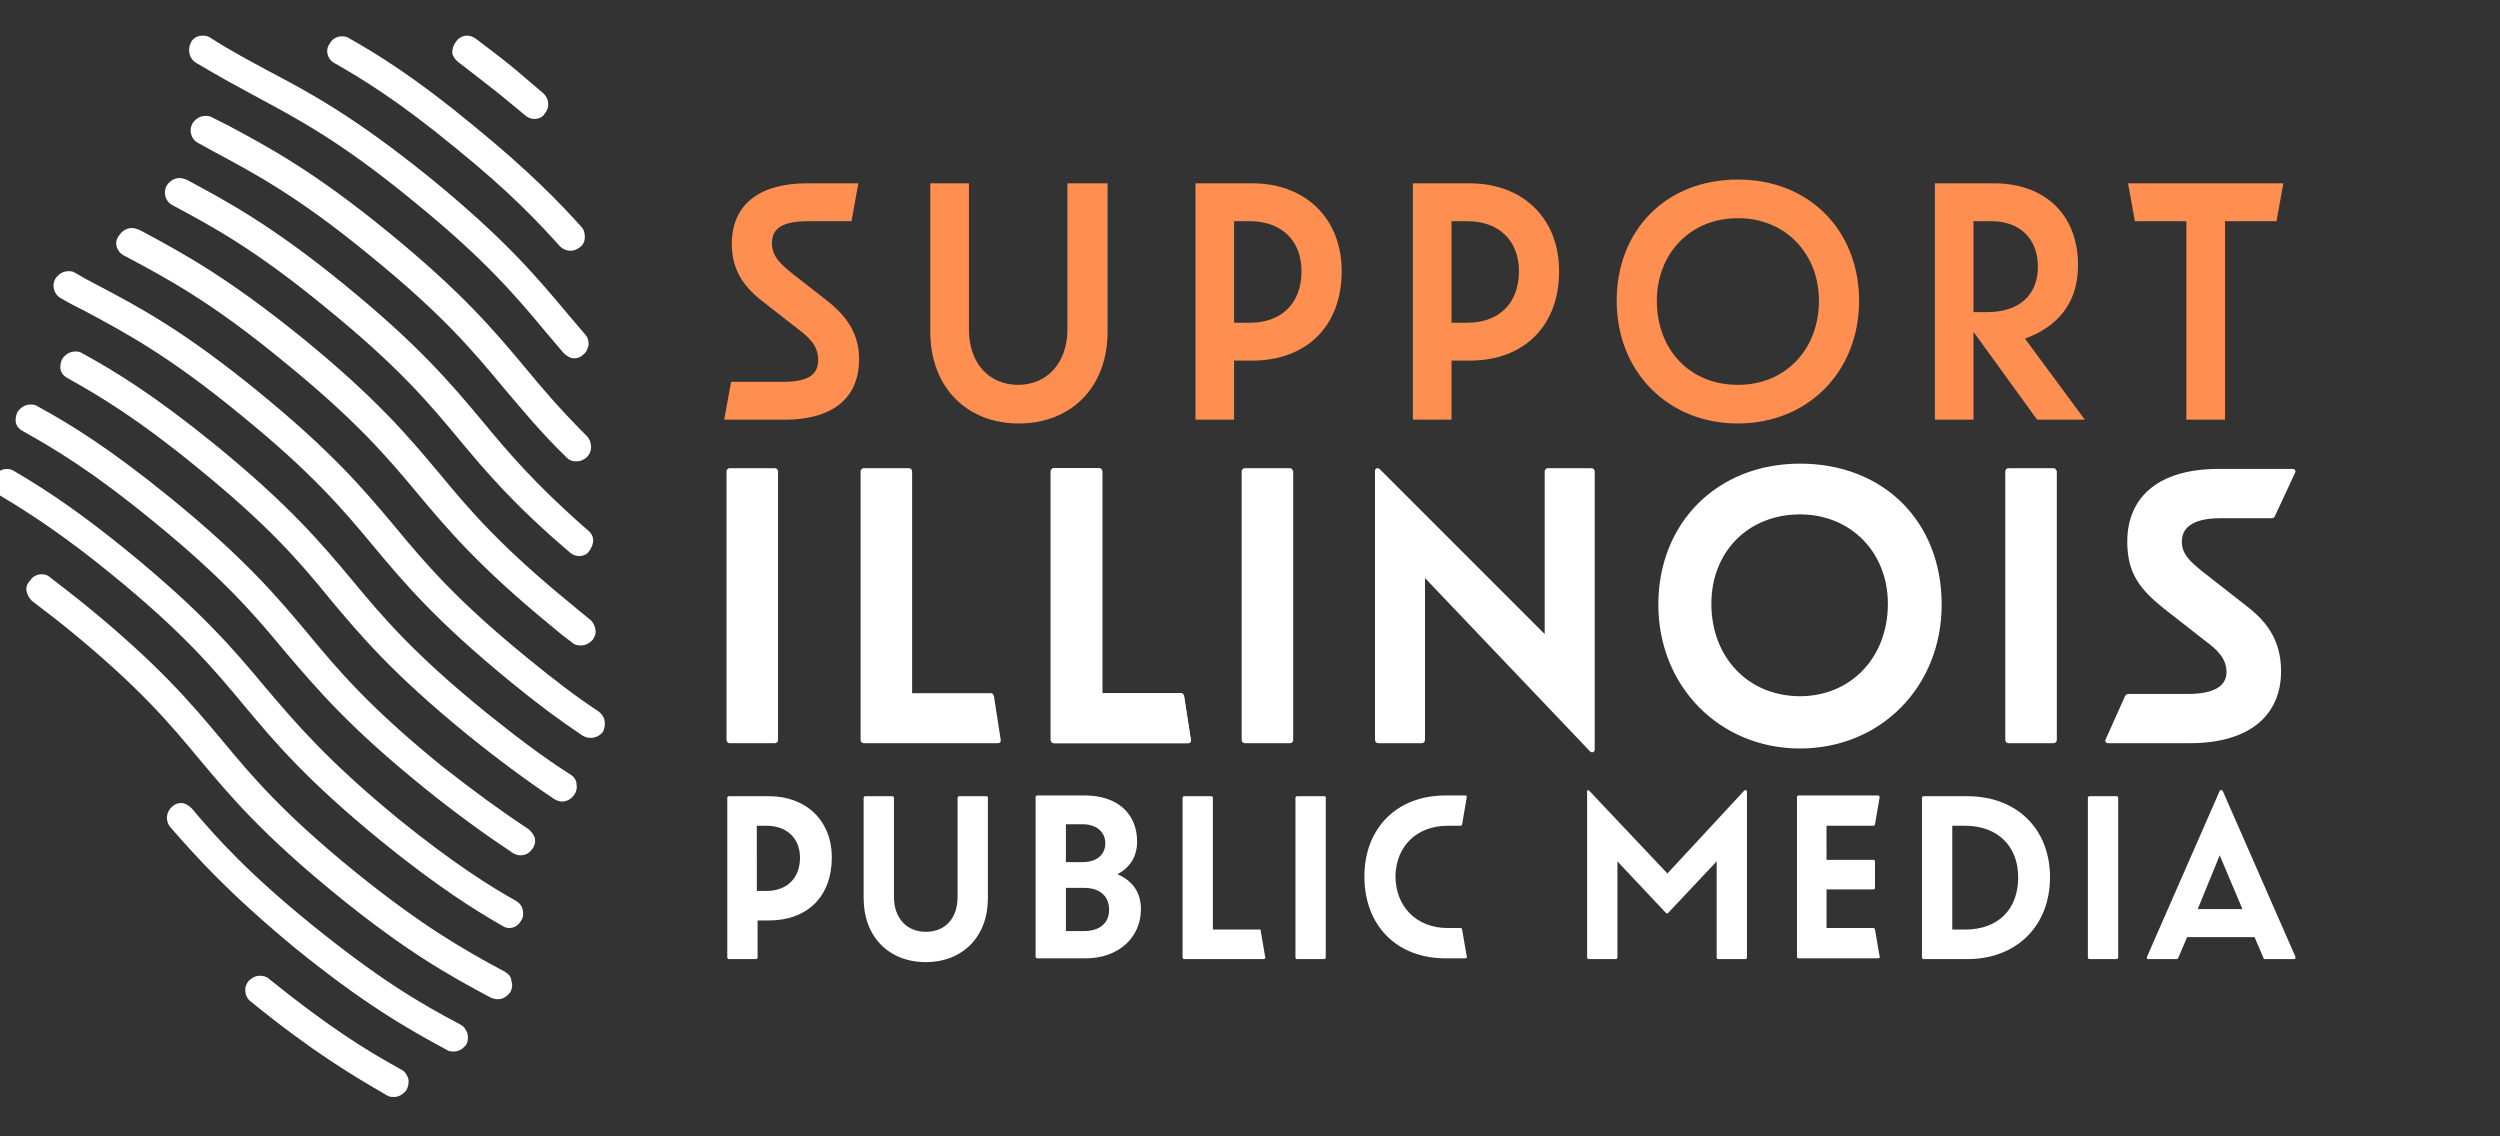 <svg version="1.1" id="Layer_1" xmlns="http://www.w3.org/2000/svg" x="0" y="0" viewBox="0 0 330 150" xml:space="preserve"><rect x="0" y="0" width="330" height="150" fill="#333333" stroke="none"/><style>.st1{fill:#fff}</style><path d="M113.3 24.2h-6.8c-6 0-9.9 2.6-9.9 8 0 3.8 1.9 6 4.6 8l4.1 3.2c1.6 1.2 2.7 2.3 2.7 4.1 0 2.1-1.5 2.9-4.7 2.9h-6.8l-.9 5h8c6 0 9.8-2.6 9.8-8 0-3.8-2.1-6.1-4.6-8l-4.1-3.2c-1.6-1.3-2.8-2.3-2.8-4.1 0-2.1 1.6-2.9 4.8-2.9h5.7l.9-5m32.7 0h-5.1v19.3c0 4.4-2.7 7.3-6.5 7.3s-6.5-2.8-6.5-7.3V24.2h-5.1v19.6c0 7.3 4.8 12.1 11.7 12.1 6.9 0 11.7-4.8 11.7-12.1V24.2m16.7 5h2.1c4.1 0 6.8 2.5 6.8 6.6 0 4.3-2.7 6.8-6.8 6.8h-2.1V29.2m2.4-5h-7.5v31.2h5.1v-7.8h2.4c7.1 0 11.8-4.5 11.8-11.8 0-7-4.8-11.6-11.8-11.6m26.3 5h2.1c4.1 0 6.8 2.5 6.8 6.6 0 4.3-2.7 6.8-6.8 6.8h-2.1V29.2m2.4-5h-7.5v31.2h5.1v-7.8h2.4c7.1 0 11.8-4.5 11.8-11.8 0-7-4.8-11.6-11.8-11.6m24.7 15.5c0-6.1 4.3-10.9 10.7-10.9s10.7 4.8 10.7 10.9c0 6.3-4.3 11.1-10.7 11.1s-10.7-4.7-10.7-11.1m10.7-16c-9.6 0-16 6.8-16 16 0 9.4 6.8 16.2 16 16.2s16-6.8 16-16.2c0-9.1-6.4-16-16-16m31.1 5.5h2.4c3.6 0 6.1 2.2 6.1 6 0 3.7-2.4 6-6.7 6h-1.8v-12m2.7-5h-7.8v31.2h5.1V43.8l8.4 11.6h6.3l-7.9-10.7c4.1-1.5 7-4.5 7-9.7 0-6.6-4.3-10.8-11.1-10.8m38.2 0h-20.5l.9 5h6.8v26.2h5.1V29.2h6.8l.9-5" fill="#fe8f50"/><path class="st1" d="M102.3 61.8h-6c-.2 0-.4.2-.4.4v35.5c0 .2.2.4.4.4h6c.2 0 .4-.2.4-.4V62.2c0-.2-.2-.4-.4-.4zm28.5 29.7h-10.4V62.2c0-.2-.2-.4-.4-.4h-6c-.2 0-.4.2-.4.4v35.5c0 .2.2.4.4.4h17.7c.1 0 .2 0 .3-.1.1-.1.1-.2.1-.3l-.9-5.8c-.1-.3-.2-.4-.4-.4zm25.1 0h-10.4V62.2c0-.2-.2-.4-.4-.4h-6c-.2 0-.4.2-.4.4v35.5c0 .2.2.4.4.4h17.7c.1 0 .2 0 .3-.1s.1-.2.1-.3l-.9-5.8c-.1-.3-.2-.4-.4-.4z"/><path class="st1" d="M155.9 91.5h-10.4V62.2c0-.2-.2-.4-.4-.4h-6c-.2 0-.4.2-.4.4v35.5c0 .2.2.4.4.4h17.7c.1 0 .2 0 .3-.1s.1-.2.1-.3l-.9-5.8c-.1-.3-.2-.4-.4-.4zm14.4-29.7h-6c-.2 0-.4.2-.4.4v35.5c0 .2.2.4.4.4h6c.2 0 .4-.2.4-.4V62.2c-.1-.2-.2-.4-.4-.4zm39.8 0h-5.8c-.2 0-.4.2-.4.4v21.5l-21.8-21.8c-.1-.1-.3-.1-.4-.1-.1.1-.2.2-.2.3v35.6c0 .2.2.4.4.4h5.8c.2 0 .4-.2.4-.4V76.3l21.8 22.9c.1.1.2.1.3.1h.1c.1-.1.2-.2.2-.3V62.2c0-.2-.2-.4-.4-.4zm27.5-.6c-10.9 0-18.7 7.8-18.7 18.6s8.1 19 18.7 19 18.7-8.1 18.7-19c0-11-7.7-18.6-18.7-18.6zm0 30.7c-6.8 0-11.7-5.1-11.7-12.2 0-6.9 4.9-11.8 11.7-11.8 6.7 0 11.6 5 11.6 11.8 0 7.1-4.9 12.2-11.6 12.2zm33.5-30.1h-6c-.2 0-.4.2-.4.4v35.5c0 .2.2.4.4.4h6c.2 0 .4-.2.4-.4V62.2c-.1-.2-.2-.4-.4-.4zm22.1 6.6h6.7c.2 0 .3-.1.4-.3.1-.2 2.7-5.8 2.7-5.8 0-.1 0-.2-.1-.3-.1-.1-.2-.1-.3-.1h-9.8c-7.6 0-12 3.5-12 9.6 0 4.2 1.7 6.3 4.8 8.8l5.5 4.3c1.5 1.1 2.8 2.3 2.8 4.1 0 1.9-1.7 2.9-5.1 2.9h-7.9c-.1 0-.3.1-.4.3l-2.6 5.8c0 .1 0 .2.1.3.1.1.2.1.3.1h10.8c7.6 0 12-3.5 12-9.5 0-4.5-2.3-6.9-4.8-8.8l-5.5-4.3c-1.6-1.3-2.8-2.3-2.8-4 0-2.6 2.8-3.1 5.2-3.1zm-191.7 36.7h-5.3c-.1 0-.2.1-.2.2v21.1c0 .1.1.2.2.2h3.6c.1 0 .2-.1.2-.2v-4.9h1.5c5.1 0 8.3-3.2 8.3-8.3 0-4.9-3.4-8.1-8.3-8.1zm-1.6 3.9h1.3c2.7 0 4.4 1.7 4.4 4.2 0 2.7-1.7 4.4-4.4 4.4h-1.3V109zm30.3-3.9h-3.6c-.1 0-.2.1-.2.2v13.1c0 2.8-1.6 4.6-4.2 4.6-2.5 0-4.2-1.8-4.2-4.6v-13.1c0-.1-.1-.2-.2-.2h-3.6c-.1 0-.2.1-.2.2v13.3c0 5 3.3 8.4 8.2 8.4 4.9 0 8.2-3.4 8.2-8.4v-13.3c0-.1 0-.2-.2-.2zm17.3 10.3c1.7-.9 2.6-2.4 2.6-4.3 0-3.7-2.6-6.1-6.9-6.1h-6.3c-.1 0-.2.1-.2.2v21.1c0 .1.1.2.2.2h6.4c4.3 0 7.3-2.7 7.3-6.5 0-2.1-1-3.7-3.1-4.6zm-4.6-1.6h-2.2v-5h2.2c1.8 0 3 1 3 2.5s-1.1 2.5-3 2.5zm-2.2 3.4h2.4c2.1 0 3.3 1.1 3.3 2.9 0 1.8-1.3 2.8-3.3 2.8h-2.4v-5.7zm25.6 5.5h-6.2v-17.4c0-.1-.1-.2-.2-.2h-3.6c-.1 0-.2.1-.2.2v21.1c0 .1.1.2.2.2h10.5c.1 0 .1 0 .2-.1 0 0 .1-.1 0-.2l-.6-3.5c.1 0 0-.1-.1-.1zm8.5-17.6h-3.6c-.1 0-.2.1-.2.2v21.1c0 .1.1.2.2.2h3.6c.1 0 .2-.1.2-.2v-21.1c0-.1 0-.2-.2-.2zm16.3 3.9h1.7c.1 0 .2-.1.2-.2l.6-3.5v-.2c0-.1-.1-.1-.2-.1h-2.6c-6.4 0-10.7 4.3-10.7 10.7 0 6.5 4.3 10.8 10.7 10.8h2.6c.1 0 .1 0 .2-.1 0 0 .1-.1 0-.2l-.6-3.5c0-.1-.1-.2-.2-.2h-1.7c-4.1 0-6.9-2.8-6.9-6.9.1-3.9 2.8-6.6 6.9-6.6zm39.1-4.6l-10.1 10.9-10.3-10.9c-.1-.1-.2-.1-.2-.1-.1 0-.1.1-.1.2v21.9c0 .1.1.2.2.2h3.6c.1 0 .2-.1.2-.2v-12.7l6.4 6.8c.1.1.2.1.3 0l6.4-6.8v12.7c0 .1.1.2.2.2h3.6c.1 0 .2-.1.2-.2v-21.9c0-.1-.1-.2-.1-.2-.2 0-.3 0-.3.1zm17.1 4.6c.1 0 .2-.1.2-.2l.6-3.5v-.2s-.1-.1-.2-.1h-10.5c-.1 0-.2.1-.2.2v21.1c0 .1.1.2.2.2h10.5c.1 0 .1 0 .2-.1 0 0 .1-.1 0-.2l-.6-3.5c0-.1-.1-.2-.2-.2h-6.2v-5.1h6.2c.1 0 .2-.1.2-.2v-3.5c0-.1-.1-.2-.2-.2h-6.2V109h6.2zm12.4-3.9h-5.8c-.1 0-.2.1-.2.2v21.1c0 .1.1.2.2.2h5.8c6.5 0 10.9-4.4 10.9-10.8s-4.4-10.7-10.9-10.7zm-2 3.9h1.7c4.3 0 7 2.7 7 6.8 0 4.3-2.7 6.9-7 6.9h-1.7V109zm21.7-3.9h-3.6c-.1 0-.2.1-.2.2v21.1c0 .1.1.2.2.2h3.6c.1 0 .2-.1.2-.2v-21.1c0-.1-.1-.2-.2-.2zm14-.7c0-.1-.1-.1-.2-.1s-.2 0-.2.1l-9.6 21.9v.2c0 .1.1.1.2.1h3.7c.1 0 .2-.1.2-.1l1.2-2.8h8.9l1.2 2.8c0 .1.1.1.2.1h3.8c.1 0 .1 0 .2-.1v-.2l-9.6-21.9zM296 120h-5.9l2.9-7.1 3 7.1zM60.5 8.2c1.7 1.3 3.5 2.7 5.4 4.2 1.2 1 2.3 1.9 3.4 2.8.3.3.8.5 1.2.5.6 0 1.1-.2 1.4-.7.7-.8.6-2-.2-2.7-1.1-.9-2.2-1.9-3.4-2.9-1.9-1.6-3.8-3-5.5-4.3-.3-.2-.7-.4-1.1-.4-.6 0-1.2.3-1.5.8-.4.5-.5 1-.5 1.5.1.5.4.9.8 1.2zm-7.5 133c-4.4-2.4-9.6-5.6-17.5-12-.3-.3-.8-.4-1.2-.4-.6 0-1.1.3-1.5.7-.3.4-.5.9-.4 1.4 0 .5.3 1 .7 1.3 8.1 6.6 13.5 9.8 18 12.4.3.2.6.2.9.2.7 0 1.3-.4 1.7-1 .2-.4.3-1 .2-1.4-.2-.6-.5-1-.9-1.2zM22.8 27.1C28 29.9 33.5 32.8 43 40.6c9.6 7.8 13.7 12.7 17.6 17.4 3.5 4.2 7.2 8.6 14.6 14.9.3.3.8.5 1.2.5.6 0 1.1-.2 1.4-.7.3-.4.5-.9.5-1.4 0-.5-.3-1-.7-1.3-7-6.1-10.6-10.4-14-14.5-4.1-4.9-8.3-9.9-18.1-17.9-9.8-8-15.7-11.1-20.9-13.9-.3-.1-.6-.2-.9-.2-.7 0-1.3.4-1.7 1-.5.9-.2 2.1.8 2.6zm3.1-18.8c3 1.8 5.6 3.2 8 4.5 5.4 2.9 11.1 5.9 20.6 13.7 9.6 7.8 13.7 12.7 17.6 17.4.8.9 1.5 1.8 2.3 2.7.4.4.9.7 1.4.7.5 0 .9-.2 1.2-.5.4-.3.6-.8.7-1.3 0-.5-.1-1-.5-1.4-.8-.9-1.5-1.8-2.3-2.7-4.1-4.9-8.3-9.9-18.1-17.9-9.9-8-15.6-11.1-21.3-14.1-2.4-1.3-4.9-2.6-7.7-4.4-.3-.2-.6-.3-1-.3-.7 0-1.3.3-1.6.9-.5 1-.2 2.2.7 2.7zm43.4 40.2c-4.1-4.9-8.3-9.9-18.1-17.9-9.8-8-15.6-11.1-21.2-14.1l-2-1c-.3-.2-.6-.2-.9-.2-.7 0-1.3.4-1.7 1-.5.9-.2 2.1.8 2.6l2 1.1c5.4 2.9 11.1 5.9 20.6 13.7 9.6 7.8 13.7 12.7 17.6 17.4 2.4 2.8 4.8 5.8 8.4 9.3.4.4.8.5 1.3.5s1-.2 1.4-.6c.7-.7.7-1.9 0-2.7-3.5-3.5-5.9-6.3-8.2-9.1zM44.1 8.3c3.7 2.1 8.6 5.1 16 11.2 7.3 5.9 11.2 10.1 13.8 13 .4.4.9.6 1.4.6.5 0 .9-.2 1.3-.5s.6-.8.6-1.3-.1-1-.5-1.4c-2.7-3-6.8-7.3-14.3-13.4C54.9 10.3 49.9 7.2 46 5c-.3-.2-.6-.2-.9-.2-.7 0-1.3.4-1.6 1-.6.8-.3 2 .6 2.5zm16.6 126.9c-5.5-2.9-10.7-6-19.5-13.1-8.5-6.9-12.7-11.6-15.9-15.4-.4-.4-.9-.7-1.4-.7-.5 0-.9.2-1.2.5-.8.7-.9 1.9-.2 2.7 3.4 3.9 7.7 8.7 16.4 15.9 9 7.3 14.7 10.6 20.1 13.5.3.2.6.2.9.2.7 0 1.3-.4 1.7-1 .4-.9.1-2.1-.9-2.6zm14.7-32.9c-3.5-2.2-7.2-5-11.3-8.3-9.6-7.8-13.7-12.7-17.6-17.4-4.1-4.9-8.3-9.9-18.1-17.9-8-6.5-13.2-9.7-17.6-12.1-.3-.2-.6-.2-.9-.2-.7 0-1.3.4-1.7 1-.2.4-.3 1-.2 1.4.1.5.5.9.9 1.1 4.3 2.4 9.3 5.4 17 11.7 9.6 7.8 13.7 12.6 17.6 17.4 4.1 4.9 8.3 9.9 18.1 17.9 4.2 3.4 8 6.2 11.6 8.6.3.2.7.3 1 .3.6 0 1.2-.3 1.6-.9.3-.4.4-.9.3-1.4 0-.5-.3-.9-.7-1.2zm4.4-7.2c-.1-.5-.4-.9-.8-1.2-2.9-1.9-5.9-4.2-9.2-6.9-9.6-7.8-13.7-12.7-17.6-17.4-4.1-4.9-8.3-9.9-18.1-17.9-9.8-8-15.6-11.1-21.3-14.1-1-.5-1.9-1-2.9-1.6-.3-.2-.6-.2-.9-.2-.7 0-1.3.4-1.7 1-.5.9-.2 2.1.8 2.6 1 .6 2 1.1 3 1.6 5.4 2.9 11.1 5.9 20.6 13.7 9.6 7.8 13.7 12.7 17.6 17.4C53.4 77 57.6 82 67.4 90c3.4 2.8 6.5 5.1 9.5 7.1.3.2.7.3 1.1.3.6 0 1.2-.3 1.6-.8.2-.5.3-1 .2-1.5zm-10.1 14.3c-3.5-2.3-7.2-5-11.4-8.3-9.6-7.8-13.7-12.7-17.6-17.4-4.1-4.9-8.3-9.9-18.1-17.9C14.5 59.2 9.3 56 4.9 53.6c-.3-.2-.6-.2-.9-.2-.7 0-1.3.4-1.7 1-.2.4-.3 1-.2 1.4.1.5.5.9.9 1.1 4.3 2.4 9.3 5.4 17.1 11.8 9.6 7.8 13.7 12.7 17.6 17.4C41.9 91 46.1 96 56 104c4.2 3.4 8.1 6.2 11.7 8.6.3.2.7.3 1 .3.7 0 1.2-.3 1.6-.9.3-.4.4-.9.3-1.4-.2-.5-.5-.9-.9-1.2zm-3 18.9c-5.6-3-11-6.1-19.8-13.2-9.6-7.8-13.7-12.7-17.6-17.4-4.1-4.9-8.3-9.9-18.1-17.9-1.6-1.3-3.2-2.5-4.6-3.6-.3-.3-.7-.4-1.1-.4-.6 0-1.2.3-1.5.8-.4.4-.6.9-.5 1.4.1.5.3.9.7 1.3 1.4 1.1 2.9 2.2 4.5 3.5 9.6 7.8 13.7 12.7 17.6 17.4 4.1 4.9 8.3 9.9 18.1 17.9 9.1 7.4 14.6 10.5 20.4 13.6.3.1.6.2.9.2.7 0 1.3-.4 1.7-1 .2-.4.3-1 .1-1.4 0-.5-.3-.9-.8-1.2zm1.4-9.4c-3.4-1.9-8.2-4.9-15.5-10.8C43.1 100.3 39 95.4 35 90.7c-4.1-4.9-8.3-9.9-18.1-17.9-5.5-4.5-10.2-7.8-15-10.6-.3-.2-.6-.3-1-.3-.7 0-1.3.4-1.6.9-.3.4-.3.9-.2 1.4.1.5.4.9.9 1.2 4.7 2.8 9.2 5.9 14.6 10.3 9.6 7.8 13.7 12.7 17.6 17.4 4.1 4.9 8.3 9.9 18.1 17.9 7.5 6.1 12.5 9.2 16 11.2.3.2.6.3.9.3.7 0 1.3-.4 1.6-1 .3-.4.3-1 .2-1.4-.1-.5-.4-.9-.9-1.2zM16.3 33.7l.4.2c5.4 2.9 11.1 5.9 20.6 13.7C46.9 55.4 51 60.2 55 65c4.1 4.9 8.3 9.9 18.1 17.9.8.7 1.6 1.3 2.4 1.9.3.3.7.4 1.2.4.6 0 1.1-.3 1.5-.7.3-.4.5-.9.4-1.4-.1-.5-.3-1-.7-1.3-.7-.6-1.5-1.2-2.3-1.9C66 72.1 61.9 67.2 58 62.5c-4.1-4.9-8.3-9.9-18.1-17.9-9.9-8-15.6-11.1-21.2-14.1l-.4-.2c-.3-.1-.6-.2-.9-.2-.7 0-1.3.4-1.7 1-.7.9-.3 2.1.6 2.6z"/></svg>